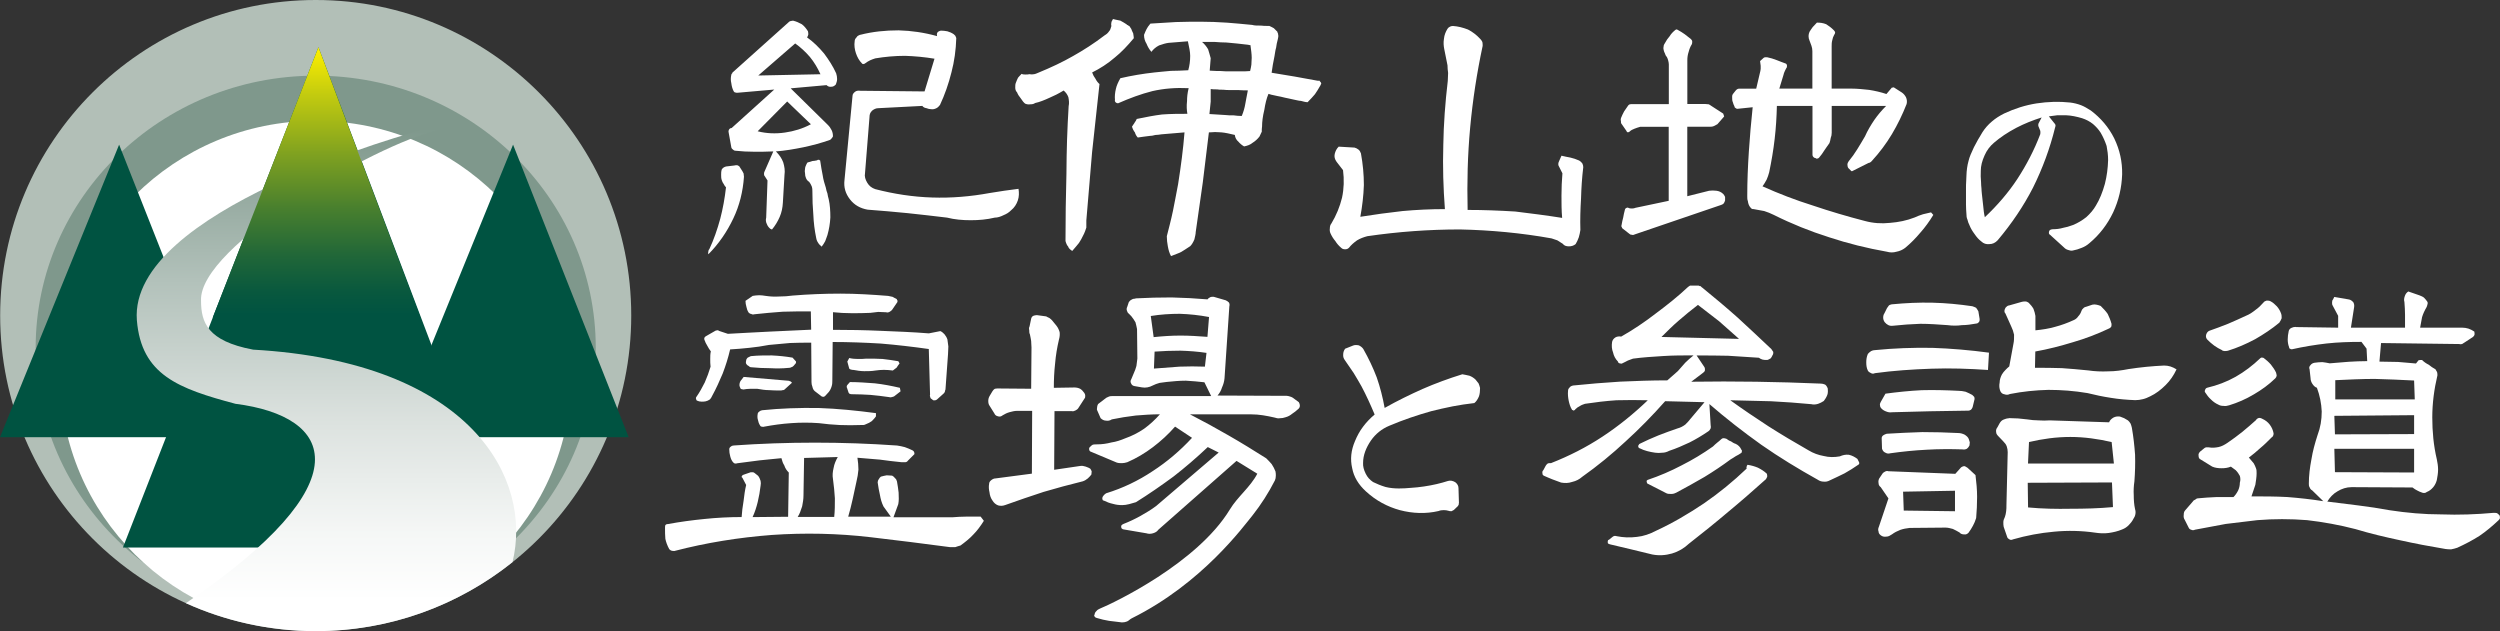 <?xml version="1.0" encoding="UTF-8"?><svg id="_レイヤー_2" xmlns="http://www.w3.org/2000/svg" xmlns:xlink="http://www.w3.org/1999/xlink" viewBox="0 0 45.228 11.416"><rect x="0" y="0" width="45.228" height="11.416" fill="#333333" stroke="none"/><defs><style>.cls-1{fill:url(#linear-gradient);}.cls-2{fill:#005341;}.cls-3{fill:#fff;}.cls-4{fill:#7f988c;}.cls-5{fill:#b2bfb7;}.cls-6{fill:url(#_新規グラデーションスウォッ_2);}</style><linearGradient id="_新規グラデーションスウォッ_2" x1="-8.218" y1="223.832" x2="-8.218" y2="215.039" gradientTransform="translate(14.418 -220.458) scale(1.036)" gradientUnits="userSpaceOnUse"><stop offset=".062" stop-color="#fff"/><stop offset=".195" stop-color="#f5f7f6"/><stop offset=".416" stop-color="#dce2df"/><stop offset=".699" stop-color="#b2c1ba"/><stop offset="1" stop-color="#7f988c"/></linearGradient><linearGradient id="linear-gradient" x1="212.496" y1="-123.247" x2="212.496" y2="-118.379" gradientTransform="translate(-206.768 124.077)" gradientUnits="userSpaceOnUse"><stop offset=".006" stop-color="#fff000"/><stop offset=".181" stop-color="#c3cb0f"/><stop offset=".404" stop-color="#7fa120"/><stop offset=".606" stop-color="#487f2e"/><stop offset=".778" stop-color="#216738"/><stop offset=".916" stop-color="#08583e"/><stop offset="1" stop-color="#005341"/></linearGradient></defs><g id="_レイヤー_1-2"><g><g><path class="cls-3" d="M14.779,2.902s.006-.005,.017-.011h.023c.006,.006,.011,.011,.018,.011,0,.012,.005,.017,.005,.029,.012,.082,.024,.157,.041,.238,.011,.081,.035,.157,.057,.226,.006,.04,.018,.076,.029,.104,.006,.035,.012,.07,.023,.104,.024,.105,.03,.215,.03,.331-.006,.11-.023,.214-.053,.319-.012,.04-.029,.075-.04,.11-.018,.034-.041,.07-.064,.099-.029-.024-.052-.047-.064-.07-.017-.024-.029-.052-.035-.087-.029-.139-.046-.278-.052-.423-.012-.134-.017-.273-.017-.424,0-.024,0-.052-.012-.087-.012-.029-.028-.058-.046-.081-.029-.017-.047-.041-.058-.069-.011-.023-.017-.053-.017-.087-.006-.023-.006-.052,0-.081,0-.024,.012-.053,.023-.076,0,0,.006-.012,.012-.023,0-.006,.006-.012,.017-.017,.024-.006,.053-.012,.082-.024,.023,0,.051-.006,.081-.012Zm-1.072-.527c.163,.041,.325,.047,.493,.023,.163-.023,.319-.07,.47-.15l-.429-.412-.534,.539Zm.012-1.009l1.124-.023c-.052-.116-.115-.22-.191-.313-.08-.093-.168-.174-.266-.244l-.667,.579Zm-.342,1.647l.052,.081c.012,.018,.017,.035,.024,.046,0,.023,.006,.041,.006,.058-.018,.266-.081,.521-.192,.753-.115,.243-.266,.463-.452,.649-.006-.012-.006-.029,0-.052,0-.012,.005-.029,.018-.041,.081-.173,.145-.359,.197-.55,.047-.18,.082-.371,.104-.568-.017-.017-.029-.035-.041-.059-.017-.022-.028-.046-.035-.069-.012-.034-.012-.064-.012-.099,0-.029,0-.063,.012-.098,.006-.011,.018-.023,.035-.035,.012-.006,.023-.012,.041-.017l.151-.018c.012-.005,.029-.005,.052-.005,.011,.005,.029,.011,.041,.023Zm.974-2.638c.052,.012,.104,.035,.156,.064,.046,.035,.081,.081,.11,.127,.006,.023,.006,.04,.006,.058-.006,.023-.012,.04-.023,.052,.116,.082,.214,.18,.307,.29,.087,.116,.162,.232,.22,.36,.011,.035,.017,.069,.017,.104,0,.035-.012,.069-.023,.098-.023,.024-.046,.041-.081,.041-.035,.006-.064-.006-.087-.029l-.649,.058,.672,.661c.029,.028,.053,.063,.07,.098,.017,.035,.023,.075,.023,.11-.006,.012-.012,.023-.023,.035-.012,.012-.017,.023-.029,.028-.163,.058-.319,.099-.482,.134-.168,.034-.336,.063-.499,.075,.058,.058,.105,.121,.133,.197,.023,.076,.035,.15,.023,.231l-.029,.498c-.005,.093-.023,.18-.058,.26-.035,.081-.081,.157-.139,.227l-.029-.012c-.029-.023-.052-.053-.064-.087-.018-.035-.023-.076-.012-.116l.024-.672-.052-.081c-.011-.011-.011-.023-.011-.04,0-.012,0-.023,.006-.034l.162-.371c-.116,.006-.232,.006-.342,.006-.116,0-.232-.006-.342-.018-.017,0-.029-.005-.041-.017-.017-.012-.029-.024-.034-.041l-.052-.289c0-.017,.006-.035,.017-.047,.011-.011,.023-.017,.04-.017l.771-.696-.666,.058c-.017,0-.029,0-.041-.006-.012,0-.023-.012-.029-.024-.023-.046-.035-.092-.041-.144-.012-.046-.012-.099,0-.151,0-.012,.006-.017,.018-.029,0-.012,.006-.018,.017-.024l1.014-.909c.012-.006,.024-.012,.035-.012,.012,0,.024-.006,.035-.006Zm1.211,.255c.226-.058,.457-.081,.695-.081,.232,.006,.464,.04,.695,.104-.005-.023-.005-.041,.006-.064,.012-.017,.035-.029,.064-.035,.035,0,.076,.005,.116,.012,.041,.011,.081,.029,.116,.053,.011,.011,.017,.017,.029,.028,.006,.012,.011,.029,.017,.041-.006,.214-.035,.422-.087,.62-.052,.208-.121,.406-.208,.591-.023,.029-.04,.046-.064,.058-.035,.018-.064,.023-.099,.018-.023,0-.052-.006-.081-.018-.035-.006-.058-.017-.075-.041l-.794,.041c-.046,0-.081,.018-.116,.046-.035,.035-.046,.07-.046,.116l-.081,1.014c-.012,.058,.006,.116,.041,.174,.034,.058,.081,.093,.145,.115,.336,.087,.678,.14,1.026,.151,.348,.012,.696-.017,1.043-.081,.087-.012,.174-.029,.261-.041,.081-.011,.169-.023,.261-.035,.011,.07,.011,.14-.012,.209-.023,.069-.064,.133-.122,.179-.04,.041-.087,.069-.133,.087-.058,.029-.11,.046-.162,.046-.145,.035-.29,.047-.435,.047-.151,0-.289-.012-.429-.047-.244-.029-.482-.057-.713-.081-.243-.023-.481-.046-.724-.063-.133-.024-.238-.082-.319-.186-.082-.105-.116-.22-.099-.353l.145-1.519c0-.029,.017-.052,.046-.075,.023-.018,.058-.024,.093-.018l1.164,.012,.18-.592c-.173-.029-.353-.046-.533-.052-.185,0-.365,.017-.539,.046-.035,.012-.069,.023-.093,.035-.035,.017-.064,.035-.087,.053-.011,.011-.018,.011-.023,.011-.012,.006-.023,.006-.035-.005-.053-.053-.087-.116-.111-.186-.023-.069-.035-.145-.023-.22,0-.024,.011-.046,.035-.07,.011-.023,.035-.034,.064-.046Z"/><path class="cls-3" d="M19.242,1.638c-.098,.059-.179,.099-.249,.128-.099,.046-.186,.081-.267,.098-.023,.018-.052,.023-.087,.023-.035,.006-.064,0-.093-.012-.023-.017-.052-.052-.081-.098-.029-.035-.052-.07-.064-.104-.023-.024-.034-.052-.034-.088,0-.034,0-.063,.011-.087,.011-.035,.029-.069,.04-.093,.012-.012,.029-.035,.064-.069,.023,.012,.046,.012,.07,.012,.029,0,.052,0,.07-.006,.029,.006,.058,.006,.087,0,.012,0,.04-.011,.081-.029,.226-.093,.435-.191,.626-.301,.185-.104,.377-.226,.574-.377,.023-.012,.052-.035,.075-.07,.018-.017,.029-.047,.041-.093-.005-.023-.005-.041,0-.064,0-.011,.006-.023,.017-.041,.005-.012,.012-.023,.012-.023,.023,.006,.069,.017,.133,.029,.047,.024,.081,.047,.116,.069,0,.006,.006,.012,.018,.012,.012,.011,.023,.017,.029,.017,.012,.017,.023,.035,.035,.052,.006,.018,.017,.046,.035,.081,.006,.041,.011,.07,.011,.087-.116,.139-.226,.255-.342,.348-.133,.116-.272,.202-.412,.272,.017,.047,.035,.081,.058,.11,.023,.047,.052,.081,.075,.099l-.134,1.234-.104,1.235v.128c-.017,.052-.029,.087-.041,.11-.035,.076-.069,.134-.092,.168-.029,.035-.07,.087-.122,.145-.035-.023-.064-.046-.075-.081-.018-.018-.035-.053-.047-.099,0-.406,.006-.812,.017-1.217,0-.215,.006-.418,.011-.615,.006-.208,.018-.411,.029-.608,.012-.052,.006-.105-.005-.162-.017-.047-.046-.087-.087-.122Zm2.504-.88c.04,.035,.076,.075,.11,.133,.012,.041,.029,.092,.047,.162l-.018,.226h.018c.081,.006,.139,.006,.18,.006,.063,.006,.121,.006,.174,.006h.185c.058,0,.116,0,.174-.006,.012-.046,.018-.081,.023-.116,0-.046,.006-.087,.006-.122,0-.069-.012-.15-.023-.231-.018,0-.029,0-.04-.006-.093-.012-.157-.017-.203-.023-.069-.006-.134-.012-.191-.018-.069,0-.139-.005-.22-.011h-.22Zm.157,.852v.227c-.012,.104-.018,.179-.023,.226,.098,.006,.197,.012,.289,.018,.041,.006,.093,.006,.151,.006,.046,.006,.092,.011,.145,.011,.029-.07,.052-.145,.064-.22,.011-.052,.023-.133,.046-.243-.041,0-.098,0-.18-.006h-.162c-.023,0-.058,0-.104-.006-.052,0-.087,0-.11-.006-.046,0-.081,0-.116-.006Zm-.412-.863l-.348,.028c-.052,.006-.11,.024-.173,.046-.058,.029-.105,.07-.14,.117-.04-.046-.069-.098-.087-.145-.029-.046-.046-.099-.046-.157v-.006c.017-.046,.035-.081,.046-.104,.011-.024,.035-.058,.069-.099,.168-.012,.319-.017,.458-.028,.163-.006,.319-.006,.464-.006s.301,.006,.464,.017c.139,.012,.29,.023,.458,.041,.035,.012,.087,.012,.157,.012,.029,.006,.081,.006,.151,.006,.034,.017,.063,.029,.081,.041,.023,.023,.04,.041,.064,.064,0,.012,.006,.023,.012,.034,0,.024,.006,.035,.006,.041,0,.017-.006,.041-.012,.07-.012,.047-.024,.093-.029,.145-.012,.035-.018,.087-.029,.151-.023,.11-.04,.208-.052,.301l.417,.069,.418,.076h.035c0,.012,.005,.018,.017,.023,.006,.017,.012,.029,.012,.029l-.005,.005c-.006,.012-.006,.018-.006,.018-.04,.07-.075,.128-.104,.168-.029,.035-.076,.087-.133,.145-.035,0-.075-.012-.122-.024-.029,0-.07-.011-.128-.023-.046-.011-.081-.017-.104-.023-.035-.005-.075-.017-.128-.029-.058-.012-.093-.017-.116-.024-.04-.006-.075-.017-.11-.028-.035,.081-.058,.179-.075,.289-.029,.116-.041,.22-.041,.302,0,.012-.005,.029-.005,.052v.041c-.018,.035-.029,.064-.041,.087-.035,.047-.081,.087-.128,.116-.041,.035-.093,.052-.151,.064-.04-.023-.075-.052-.104-.087-.035-.029-.058-.07-.064-.121-.093-.023-.174-.04-.238-.046-.034,0-.075-.006-.121-.006-.023,0-.064,.006-.11,.006l-.11,.904-.128,.898c0,.034-.012,.082-.024,.134-.022,.052-.046,.093-.075,.122-.07,.046-.122,.081-.162,.104-.041,.024-.104,.041-.186,.076-.029-.052-.046-.11-.058-.18-.011-.058-.018-.116-.018-.18,.035-.139,.076-.29,.111-.458,.029-.139,.058-.302,.093-.482,.052-.33,.093-.643,.116-.938-.139,.011-.278,.023-.417,.035-.035,.005-.076,.012-.11,.012-.04,.011-.075,.017-.104,.017-.081,.012-.157,.018-.214,.029-.023-.024-.041-.053-.052-.092-.023-.029-.041-.064-.053-.105,.006-.012,.024-.035,.046-.069,0-.006,.012-.018,.023-.035,.006-.012,.012-.023,.017-.035,.169-.035,.319-.064,.458-.081,.162-.012,.319-.012,.458-.012-.011-.064-.017-.139-.006-.232,0-.063,.006-.139,.029-.232-.232-.011-.447,.006-.655,.053-.209,.053-.411,.128-.62,.22-.023,0-.035-.006-.046-.017-.012-.012-.017-.029-.012-.047-.006-.058,0-.127,.017-.197,.012-.058,.041-.122,.081-.192,.203-.047,.406-.081,.614-.104,.093-.012,.192-.017,.301-.029,.093,0,.197-.005,.313-.011,.023-.081,.035-.168,.035-.26,0-.07-.018-.157-.041-.261Z"/><path class="cls-3" d="M24.215,2.653l.29,.017c.024,.006,.046,.017,.07,.035,.024,.018,.034,.041,.046,.07,.035,.191,.053,.382,.053,.573-.006,.191-.029,.383-.064,.574,.249-.04,.504-.075,.765-.104,.255-.023,.51-.035,.765-.035-.029-.382-.041-.765-.029-1.159,.006-.383,.035-.771,.081-1.159,0-.047,.006-.093,.006-.145-.006-.046-.011-.093-.011-.138l-.058-.29c-.012-.058-.018-.122-.006-.191,.006-.064,.029-.123,.064-.18,.011-.017,.023-.028,.046-.039,.012-.006,.029-.012,.052-.012,.093,.006,.18,.029,.272,.064,.081,.041,.156,.099,.22,.168,.018,.017,.029,.034,.041,.058,.005,.023,.005,.046,.005,.07-.104,.486-.18,.979-.226,1.478-.046,.498-.058,.991-.046,1.49,.29,0,.574,.011,.864,.029,.278,.034,.556,.069,.846,.115-.012-.133-.012-.267-.012-.4,0-.139,.006-.272,.017-.406l-.058-.116c-.012-.017-.017-.034-.017-.052,0-.017,.006-.035,.017-.058l.041-.093c.052,.012,.104,.024,.162,.034,.052,.012,.104,.029,.157,.053,.023,.012,.04,.029,.058,.052,.012,.023,.017,.046,.017,.069-.023,.191-.035,.377-.04,.562-.012,.197-.018,.389-.012,.574-.005,.046-.017,.087-.029,.133-.017,.047-.035,.087-.057,.122-.035,.029-.076,.041-.122,.041-.046,0-.087-.012-.11-.046-.035-.023-.064-.041-.099-.063-.035-.012-.069-.023-.104-.035-.545-.098-1.101-.15-1.658-.162-.562,0-1.119,.041-1.675,.122-.064,.017-.128,.04-.186,.075-.058,.041-.11,.087-.145,.133-.023,.024-.047,.029-.07,.029-.029,0-.052-.005-.075-.029-.041-.035-.076-.075-.104-.121-.035-.041-.064-.087-.087-.139-.011-.023-.017-.058-.011-.093,0-.029,.006-.059,.029-.087,.087-.145,.151-.301,.191-.464,.035-.162,.04-.33,.018-.499l-.116-.15c-.034-.047-.046-.093-.034-.144,.011-.047,.034-.094,.069-.128Z"/><path class="cls-3" d="M30.191,1.882v-.719c0-.023-.006-.046-.012-.07-.006-.023-.012-.04-.024-.063-.017-.017-.029-.041-.035-.064-.011-.017-.017-.04-.023-.064-.006-.023-.006-.04,0-.063,0-.023,.012-.041,.023-.058,.024-.047,.052-.087,.087-.127,.024-.041,.058-.076,.099-.11,.005-.005,.017-.012,.029-.012,.006,0,.011,.007,.023,.012,.041,.023,.081,.046,.122,.076,.035,.028,.075,.057,.11,.086,.012,.012,.024,.029,.024,.041,0,.023,0,.04-.006,.052-.029,.046-.047,.093-.058,.139-.018,.052-.024,.104-.024,.15v.794h.33c.018,0,.035,.005,.058,.005,.017,.012,.035,.018,.046,.029l.215,.139,.017,.052-.122,.14c-.023,.012-.04,.023-.064,.034-.029,.012-.052,.012-.076,.012h-.405v1.257l.395-.099c.04-.006,.087-.006,.133,0,.046,.006,.087,.024,.122,.058,.011,.012,.023,.029,.034,.053v.064c-.006,.017-.011,.034-.023,.052-.011,.012-.028,.024-.047,.029l-1.565,.534c-.023,.012-.04,.012-.052,.006-.023,0-.034-.006-.046-.018l-.11-.086c-.011-.006-.023-.017-.023-.029-.012-.012-.012-.029-.006-.047,.006-.046,.018-.087,.029-.133,.006-.041,.017-.087,.029-.133,0-.012,.006-.023,.018-.034,.012-.006,.023-.012,.034-.012,.024,.012,.041,.017,.064,.017,.024,0,.046,0,.075-.012l.603-.127v-1.339h-.516c-.04,.012-.076,.023-.104,.035-.035,.012-.065,.029-.088,.052-.005,.006-.011,.006-.011,.006-.006,.006-.012,.006-.018,.006-.006,0-.012,0-.017-.006-.006,0-.006-.006-.006-.012l-.093-.134c-.011-.011-.011-.029-.011-.051-.006-.012-.006-.029,0-.052,.017-.041,.034-.081,.057-.122,.024-.035,.046-.069,.075-.109,.006-.006,.012-.012,.023-.018,.007,0,.018-.005,.029-.005h.678Zm2.597-.278V.925c0-.035-.006-.064-.017-.098-.011-.029-.023-.059-.035-.094-.011-.023-.017-.052-.017-.081,0-.023,.006-.052,.017-.076,.012-.023,.035-.052,.058-.086,.024-.023,.047-.052,.076-.081,.058,0,.11,.006,.168,.029,.046,.029,.093,.063,.139,.11,.012,.011,.017,.023,.023,.035,0,.017-.006,.035-.017,.046-.018,.034-.029,.064-.035,.099-.011,.04-.011,.075-.011,.11v.765h.359c.104,0,.214,.012,.319,.023,.105,.017,.209,.04,.313,.075l.098-.116h.012c.006,0,.011-.005,.023-.005l.145,.093c.034,.023,.057,.052,.076,.087,.017,.04,.022,.081,.011,.122-.075,.191-.162,.37-.266,.545-.104,.174-.226,.336-.365,.487-.012,.012-.017,.017-.017,.017-.018,.012-.029,.017-.041,.017l-.301,.151c-.011-.006-.023-.012-.029-.024-.012-.011-.023-.022-.035-.034-.012-.017-.017-.041-.017-.064,0-.017,.005-.035,.022-.058,.058-.07,.11-.144,.157-.22,.046-.075,.092-.15,.139-.232,.046-.104,.105-.202,.168-.296,.064-.092,.133-.173,.215-.255h-.985v.487c0,.035-.006,.064-.018,.093-.006,.034-.011,.063-.023,.093-.035,.046-.064,.093-.093,.133-.028,.046-.058,.087-.092,.127-.011,.012-.017,.018-.029,.018-.011,.006-.023,.006-.035-.006l-.023-.006c-.011-.006-.023-.017-.029-.029-.006-.012-.006-.023-.006-.034v-.876h-.644c-.005,.203-.017,.4-.04,.597-.023,.202-.058,.405-.099,.603-.011,.046-.029,.093-.046,.133-.023,.047-.052,.088-.075,.122,.296,.133,.597,.249,.91,.347,.314,.106,.626,.198,.939,.279,.151,.041,.302,.052,.458,.035,.151-.012,.301-.041,.446-.098,.046-.023,.099-.041,.151-.058,.046-.012,.093-.023,.145-.034l.041,.046c-.07,.116-.15,.226-.232,.318-.087,.104-.18,.198-.278,.279-.046,.035-.098,.058-.156,.069-.058,.017-.116,.017-.174,0-.359-.063-.708-.15-1.044-.261-.348-.11-.678-.243-1.002-.405-.058-.029-.116-.052-.174-.07-.064-.012-.127-.023-.191-.035-.018,0-.029,0-.041-.012-.011-.012-.023-.023-.029-.034-.017-.024-.029-.058-.034-.099-.011-.023-.011-.058-.011-.092,0-.267,.011-.533,.029-.806,.017-.266,.041-.533,.069-.8l-.278,.029c-.012,0-.023-.006-.035-.017-.012-.006-.017-.017-.017-.029-.011-.023-.023-.046-.029-.075-.012-.024-.012-.053-.012-.081v-.029c0-.012,.006-.023,.012-.035l.046-.058c.006-.012,.018-.017,.029-.029,.012-.006,.023-.012,.035-.012h.313l.075-.319c0-.012,.006-.023,.006-.041v-.052l-.011-.087,.064-.058c.006-.005,.017-.011,.028-.011h.036c.057,.011,.116,.029,.174,.052,.052,.023,.11,.041,.168,.064,.012,.011,.017,.023,.017,.034,0,.017,0,.035-.012,.046-.011,.024-.023,.04-.029,.058-.011,.023-.017,.041-.022,.064l-.076,.249h.603Z"/><path class="cls-3" d="M37.067,2.106l.093,.116c.009,.008,.016,.019,.027,.039,0,.023-.004,.038-.008,.046-.093,.379-.228,.742-.398,1.085-.17,.333-.387,.654-.641,.955-.043,.046-.093,.069-.147,.069-.059,.007-.108-.008-.151-.05-.042-.031-.081-.074-.12-.132-.038-.05-.07-.104-.093-.162-.016-.031-.027-.062-.035-.097-.016-.035-.019-.069-.019-.104-.004-.054-.008-.112-.008-.173v-.302c0-.027,0-.07,.004-.124,0-.039,.004-.07,.004-.093,.003-.097,.015-.185,.038-.267,.016-.07,.051-.15,.097-.247,.023-.043,.046-.089,.073-.136,.008-.015,.023-.039,.042-.07,.015-.027,.031-.05,.039-.066,.046-.072,.104-.139,.174-.197,.062-.054,.135-.1,.22-.143,.19-.089,.383-.15,.584-.182,.208-.031,.409-.038,.61-.016,.066,.008,.131,.024,.193,.047,.058,.022,.117,.057,.178,.096,.182,.136,.326,.305,.426,.506,.101,.209,.147,.425,.143,.649-.008,.244-.062,.472-.162,.688-.105,.22-.248,.406-.429,.557-.043,.038-.089,.066-.139,.085-.054,.023-.108,.039-.166,.05-.027,.005-.054,0-.081-.011-.031-.008-.054-.023-.077-.047l-.251-.228c-.015-.008-.02-.019-.02-.035,0-.011,0-.023,.008-.038,.004-.008,.012-.012,.023-.019,.015-.004,.028-.008,.039-.008,.062,0,.127-.007,.19-.026,.046-.008,.108-.024,.178-.051,.084-.035,.162-.081,.239-.142,.073-.066,.131-.135,.173-.209,.066-.107,.12-.239,.163-.394,.035-.139,.054-.282,.058-.429,0-.092-.012-.178-.027-.255-.027-.081-.062-.162-.107-.239-.039-.062-.086-.112-.139-.158-.058-.047-.124-.081-.197-.105-.1-.03-.197-.05-.294-.054h-.154c-.043,.005-.093,.013-.151,.02Zm-.131,.019c-.162,.051-.313,.112-.456,.186-.162,.085-.297,.177-.406,.271-.073,.061-.131,.139-.17,.228-.046,.101-.069,.193-.069,.278-.003,.066-.003,.135,.005,.213,0,.035,.003,.07,.007,.108,0,.027,.004,.062,.008,.104,.007,.077,.015,.147,.023,.208,.007,.077,.015,.147,.03,.209,.229-.217,.425-.444,.588-.692,.166-.255,.305-.522,.414-.808,0-.004,0-.011,.003-.022v-.024c0-.011-.003-.027-.012-.042l-.022-.054c-.004-.004-.004-.012-.004-.023,0-.012,0-.024,.004-.031l.057-.109Z"/><path class="cls-3" d="M13.596,6.442c.116-.012,.238-.012,.365-.012,.128,.006,.25,.018,.377,.04l.063,.07v.018c0,.012-.006,.017-.011,.022l-.034,.04c-.012,.012-.029,.023-.041,.023-.017,.012-.035,.012-.046,.012-.116,.012-.226,.012-.336,.006-.116,0-.232-.006-.343-.017-.023,0-.034-.012-.046-.023-.017-.006-.028-.017-.041-.034-.011-.017-.011-.036-.005-.058,0-.024,.011-.041,.029-.059,.012-.006,.023-.012,.035-.017,.011-.006,.023-.012,.035-.012Zm.951,1.844l-.011,.677c0,.07-.012,.134-.024,.197-.024,.076-.046,.139-.081,.192h.661c.012-.11,.012-.221,.012-.337-.006-.109-.018-.225-.035-.353-.011-.058-.005-.128,.012-.197,.011-.069,.04-.133,.075-.197l-.608,.017Zm-1.095-1.467l.823,.07c.012,.005,.018,.012,.029,.012,.011,.012,.017,.018,.024,.023l-.134,.122c-.012,.012-.024,.012-.035,.012-.012,.006-.029,.006-.04,.006-.07,0-.139,0-.209-.006-.069,0-.139-.012-.209-.024h-.128c-.046,0-.086,.006-.121,.012-.011,0-.017,0-.028-.006-.012,0-.018,0-.024-.006-.011-.023-.023-.046-.023-.069,0-.024,.005-.046,.018-.07l.058-.075Zm1.913-.342c.046,.012,.098,.017,.156,.017,.053,0,.104,0,.151-.006,.098,0,.197,0,.295,.006,.093,.012,.192,.023,.285,.041l.022,.04c-.022,.029-.04,.053-.052,.075-.029,.024-.052,.041-.069,.053-.053-.006-.105-.012-.163-.012-.052,0-.104,.006-.151,.012-.069,.012-.139,.012-.203,.012-.069,0-.133-.012-.197-.023-.017,0-.029,0-.04-.006-.012,0-.023-.006-.035-.017l-.035-.128,.035-.064Zm.012,.435c.151,0,.302,.012,.451,.023,.151,.017,.302,.046,.452,.081l.012,.064-.104,.081c-.012,.012-.029,.017-.053,.023-.018,.006-.035,.006-.052,0-.116-.018-.226-.029-.336-.04-.111-.006-.22-.012-.331-.012-.017,0-.029,0-.035-.005-.012,0-.024-.012-.029-.023l-.029-.088c-.005-.006-.005-.012-.005-.023,0-.011,.005-.024,.017-.035l.041-.046Zm-1.594,.51c.336-.035,.678-.046,1.026-.041,.347,.012,.69,.047,1.038,.093v.058c-.023,.035-.053,.064-.076,.087-.034,.023-.063,.04-.098,.052-.024,.012-.041,.018-.053,.018h-.046c-.128,.005-.255,.005-.383,0-.128-.006-.255-.018-.377-.034-.168-.012-.336-.012-.499,0-.168,.011-.33,.034-.492,.064-.012,.005-.024,.005-.035,0-.018,0-.029-.006-.035-.018-.023-.035-.035-.07-.041-.104-.011-.034-.011-.07-.005-.104,0-.018,.011-.035,.029-.047,.012-.012,.024-.017,.047-.023Zm-.168-2.069c.04-.006,.081-.012,.122-.012,.035,0,.076,.006,.116,.012,.075,.011,.156,.017,.244,.011,.081,0,.162-.006,.243-.017,.284-.023,.574-.035,.863-.035,.29,0,.574,.018,.864,.041,.029,.005,.058,.011,.081,.017,.024,.012,.047,.029,.076,.041,0,.012,.005,.017,.012,.023v.029l-.099,.145c-.018,.017-.035,.029-.046,.035-.024,.012-.046,.012-.058,.006-.052,0-.099-.006-.145-.006-.052,.006-.099,.012-.145,.017-.117,.006-.226,.006-.336,.006-.116,0-.226-.006-.337-.018v.319c.29,0,.574,.005,.864,.018,.284,.012,.574,.022,.87,.046l.208-.041c.029,.011,.053,.035,.075,.057,.024,.03,.041,.058,.053,.094,.005,.04,.011,.081,.017,.127,0,.046-.006,.093-.006,.139l-.046,.638c-.006,.017-.012,.034-.012,.046-.012,.017-.018,.029-.029,.035l-.116,.104c-.012,.005-.023,.012-.029,.012h-.034l-.047-.035c-.005-.012-.012-.024-.012-.035-.005-.012-.005-.017,0-.029l-.023-.829c-.29-.041-.58-.075-.87-.099-.289-.017-.579-.028-.869-.028l-.006,.689c0,.035,0,.076-.012,.111-.012,.041-.029,.075-.052,.104l-.064,.07c-.012,.012-.023,.017-.029,.017-.011,0-.023,0-.034-.005l-.128-.098c-.024-.023-.035-.046-.041-.076-.012-.029-.017-.058-.017-.087l-.005-.713c-.128,0-.255,0-.383,.006-.128,.011-.255,.023-.382,.035-.122,.023-.238,.041-.354,.052-.116,.012-.232,.023-.348,.029-.035,.151-.081,.296-.134,.435-.058,.139-.121,.278-.191,.405-.011,.023-.023,.047-.04,.064-.024,.018-.052,.029-.076,.035-.023,.006-.052,.006-.075,.006-.029,0-.058-.006-.082-.018-.011-.005-.017-.017-.017-.028-.006-.012-.006-.029,.006-.042,.057-.081,.104-.168,.15-.259,.041-.094,.076-.187,.105-.285-.006-.046-.006-.093-.006-.139,0-.046,0-.093,.011-.139-.023-.029-.046-.065-.063-.099-.023-.035-.041-.075-.053-.11-.006-.012-.006-.022,0-.034,0-.012,.012-.017,.023-.029l.18-.103c.011,0,.023-.007,.035-.007,.012,0,.018,.007,.029,.013l.157,.052c.249-.012,.499-.029,.753-.04,.249-.012,.499-.024,.754-.035l-.006-.331c-.174,0-.341,0-.51,.006-.174,.011-.342,.029-.51,.046-.023,.006-.041,.006-.058-.006-.017,0-.034-.011-.046-.023-.023-.035-.035-.07-.041-.104-.011-.035-.017-.076-.017-.11l.127-.087Zm-.353,2.707c.492-.035,.985-.052,1.483-.052,.493,0,.985,.017,1.484,.052,.047,.006,.093,.017,.14,.029,.046,.017,.093,.035,.139,.058,.012,.006,.024,.017,.029,.029,.006,.012,.006,.028,.006,.04l-.116,.116c-.012,.018-.028,.03-.052,.03h-.064c-.133-.012-.266-.03-.393-.047-.139-.012-.273-.022-.406-.034,.011,.069,.018,.145,.018,.215-.006,.075-.018,.145-.035,.214-.023,.105-.046,.215-.069,.319-.023,.11-.052,.215-.081,.318h.771l-.133-.185c-.035-.07-.052-.139-.064-.208-.017-.07-.029-.145-.041-.227,0-.017,.006-.04,.024-.063,.005-.011,.017-.029,.034-.041,.035-.011,.07-.017,.105-.024,.035,0,.07,.006,.099,.006,.023,.012,.04,.028,.053,.047,.017,.011,.028,.034,.034,.057,.012,.069,.023,.133,.03,.203,.005,.081,.005,.15-.006,.208l-.087,.238h1.066c.081-.006,.169-.012,.255-.012h.256l.058,.076c-.058,.093-.122,.18-.191,.249-.07,.076-.151,.139-.232,.198-.035,.011-.064,.017-.093,.029h-.099l-.712-.092-.719-.087c-.597-.07-1.194-.082-1.791-.041-.597,.046-1.182,.139-1.762,.29-.018,0-.035,0-.053-.006-.017-.005-.028-.017-.04-.028-.035-.064-.058-.128-.07-.186-.006-.064-.006-.128-.006-.197,0-.017,0-.035,.006-.052,.012-.012,.023-.018,.046-.018,.221-.041,.441-.07,.661-.092,.22-.023,.447-.035,.673-.035,.006-.093,.017-.186,.035-.29,.012-.099,.024-.197,.047-.29l-.069-.132c-.006,0-.012-.007-.012-.012,0-.011,0-.017,.006-.023l.006-.006s.005-.005,.017-.011l.133-.046h.041c.012,0,.023,.006,.035,.017l.058,.046c.023,.028,.035,.058,.046,.093,.006,.028,.006,.057,0,.087-.011,.098-.029,.197-.052,.295-.023,.093-.052,.186-.093,.273l.643-.006,.012-.8c-.035-.035-.064-.075-.081-.128-.023-.035-.04-.081-.052-.132-.133,.011-.267,.028-.4,.04-.139,.018-.273,.035-.4,.052-.011,.005-.023,.005-.035,.005-.012,0-.023-.005-.034-.017-.029-.029-.047-.07-.058-.116-.011-.04-.017-.081-.017-.127,0-.018,.011-.035,.029-.047,.012-.011,.023-.017,.047-.017Z"/><path class="cls-3" d="M18.668,8.569l.005-1.136h-.273c-.046,0-.092,.012-.133,.023-.046,.012-.092,.035-.127,.057-.029,.024-.059,.029-.087,.018-.029-.006-.053-.023-.064-.052l-.087-.139c-.017-.023-.023-.052-.023-.086,0-.029,.006-.058,.023-.088l.052-.087c.012-.017,.023-.034,.046-.046,.024-.005,.041-.005,.058-.005l.597,.005,.006-.747c0-.035-.006-.075-.006-.116-.006-.035-.012-.075-.023-.122-.012-.023-.012-.046-.012-.076-.006-.022-.006-.045,.006-.068l.029-.139c.006-.023,.017-.041,.04-.052,.018-.006,.04-.012,.064-.012l.168,.023c.017,.012,.035,.017,.058,.029,.017,.012,.035,.029,.046,.04l.081,.099c.028,.035,.046,.076,.058,.116,.006,.047,0,.093-.012,.134-.034,.145-.058,.289-.07,.434-.017,.151-.023,.295-.023,.44l.371-.006c.035,0,.069,.006,.104,.023,.029,.018,.052,.041,.076,.075,.012,.018,.017,.035,.017,.047,0,.022,0,.041-.011,.052l-.116,.179c-.012,.018-.029,.029-.052,.041-.023,.011-.041,.017-.064,.011h-.313l-.006,1.061,.47-.069c.035-.006,.063,0,.099,.011,.034,.012,.064,.023,.087,.041,.012,.017,.017,.034,.023,.046,0,.024-.006,.041-.006,.058-.017,.023-.04,.046-.064,.069-.029,.024-.058,.042-.093,.053-.238,.059-.475,.122-.707,.191-.232,.075-.464,.156-.695,.238-.046,.017-.087,.017-.128,.006-.046-.018-.075-.046-.098-.082-.035-.047-.052-.099-.058-.156-.011-.046-.017-.099-.006-.157,0-.024,.018-.046,.041-.064,.023-.017,.046-.029,.075-.029l.655-.086Zm2.151-2.852l.052,.382c.162-.017,.324-.028,.486-.028s.325,.011,.487,.023l.029-.359c-.18-.034-.354-.052-.528-.058-.173,0-.353,.011-.527,.04Zm.069,.643l-.012,.308c.151-.012,.308-.024,.464-.035,.151-.006,.307-.006,.458,0l.029-.249c-.157-.024-.313-.035-.47-.04-.162,0-.319,.006-.469,.017Zm-.347-.962c.22-.012,.435-.017,.655-.017,.221,.005,.435,.017,.65,.035,.011-.018,.029-.029,.052-.041,.012-.006,.035-.006,.058-.006l.22,.064c.024,.012,.041,.023,.058,.041,.012,.024,.012,.046,.006,.07l-.087,1.299c-.005,.058-.022,.116-.046,.168-.017,.058-.046,.104-.081,.145l1.253,.005c.017,0,.035,.006,.057,.012,.017,.005,.035,.011,.053,.023l.109,.081c.012,.023,.018,.04,.018,.063,0,.023-.012,.047-.029,.059-.035,.034-.076,.064-.11,.086-.034,.029-.075,.052-.122,.064-.034,.012-.063,.017-.098,.017-.035,.006-.064,0-.099-.012-.069-.017-.139-.029-.209-.041-.07-.011-.145-.017-.214-.017h-1.107c.237,.122,.469,.249,.701,.383,.232,.133,.458,.273,.678,.412,.035,.034,.069,.07,.099,.105,.029,.046,.052,.087,.069,.133,.006,.029,.006,.053,.006,.076,0,.035-.006,.064-.017,.087-.116,.226-.249,.434-.4,.626-.162,.197-.912,1.234-2.188,1.867-.034,.016-.058,.047-.087,.058-.029,.012-.057,.017-.093,.017-.081-.012-.156-.017-.231-.028-.076-.012-.151-.03-.226-.053-.018-.006-.029-.012-.035-.024-.012-.011-.012-.028,0-.041,0-.023,.011-.04,.035-.063,.011-.017,.035-.029,.058-.04,.255-.104,1.764-.825,2.351-1.792,.142-.235,.371-.405,.498-.649l-.376-.232-1.415,1.246c-.023,.035-.058,.052-.098,.064-.041,.012-.081,.012-.116,0l-.411-.07c-.011,0-.023-.005-.029-.012-.012-.006-.018-.017-.018-.035,0-.012,0-.023,.012-.034,.006-.006,.017-.012,.029-.018,.105-.041,.203-.087,.308-.145,.092-.052,.191-.11,.284-.18l1.131-.967-.197-.099c-.203,.192-.411,.371-.62,.533-.221,.163-.447,.319-.679,.464-.041,.012-.081,.023-.122,.035-.047,.012-.087,.018-.128,.018-.058,0-.11-.006-.168-.023-.058-.012-.116-.035-.162-.058-.011,0-.023-.005-.023-.017-.006-.006-.006-.012-.006-.024,0-.022,.012-.04,.023-.052,.012-.017,.029-.028,.046-.04,.302-.093,.58-.226,.841-.4,.261-.169,.498-.371,.713-.603l-.307-.203c-.122,.139-.255,.261-.4,.371-.145,.11-.302,.203-.464,.273-.035,.01-.064,.017-.093,.017-.035,0-.069,0-.099-.011l-.481-.202c-.012-.012-.018-.023-.018-.041,0-.012,0-.024,.012-.035,.017-.017,.034-.035,.057-.046,.024-.005,.047-.005,.075-.005,.087,0,.175-.012,.261-.035,.081-.011,.168-.04,.25-.075,.116-.041,.232-.098,.342-.174,.104-.076,.197-.162,.284-.26-.151,0-.296,.011-.435,.022-.151,.018-.296,.041-.435,.07-.035,.023-.069,.029-.105,.023-.035,0-.069-.017-.098-.045l-.058-.133c-.011-.018-.011-.035-.006-.058,0-.023,.006-.04,.018-.064l.122-.093c.017-.017,.04-.029,.069-.04,.024-.012,.053-.012,.087-.012h1.768l-.122-.249c-.11-.012-.22-.023-.336-.029-.116,0-.232,.011-.348,.023-.046,.006-.086,.012-.127,.017-.047,.012-.087,.029-.122,.046-.035,.018-.064,.029-.099,.035-.035,.006-.064,.006-.099,0l-.133-.023c-.035-.006-.052-.023-.064-.052-.012-.023-.012-.046,.006-.075l.046-.11c.017-.04,.035-.081,.046-.128,.006-.041,.011-.086,.017-.133l-.006-.534c-.005-.035-.017-.075-.028-.122-.023-.04-.047-.075-.075-.11l-.046-.047c-.018-.011-.029-.034-.035-.057-.006-.017-.006-.041,.006-.064l.029-.087c.011-.017,.028-.035,.052-.046,.017-.012,.041-.018,.07-.018Z"/><path class="cls-3" d="M25.048,7.381c.232-.131,.463-.243,.688-.344,.232-.101,.471-.189,.719-.266,.042,.008,.085,.015,.131,.027,.039,.015,.077,.039,.108,.069,.015,.016,.031,.039,.055,.069,.011,.024,.019,.051,.027,.082,0,.054-.004,.105-.019,.151-.023,.054-.05,.097-.085,.123-.139,.016-.266,.035-.39,.059-.136,.026-.267,.058-.39,.088-.248,.07-.502,.155-.757,.263-.139,.058-.248,.147-.332,.266-.093,.136-.143,.271-.143,.406-.004,.061,.012,.123,.046,.193,.031,.066,.077,.115,.135,.154,.062,.03,.135,.062,.225,.089,.081,.02,.162,.027,.243,.027,.07,0,.147-.004,.228-.012,.07-.004,.143-.012,.224-.024,.159-.023,.305-.058,.436-.1,.043-.012,.085-.004,.131,.023,.039,.031,.058,.066,.058,.109l.008,.266c0,.008-.004,.012-.004,.019v.012s-.004,.004-.007,.012c-.004,.008-.008,.014-.008,.014l-.073,.07c-.015,.008-.027,.016-.043,.023-.027,0-.046-.004-.054-.008-.027-.008-.054-.012-.085-.012-.035,0-.066,.004-.093,.016-.232,.054-.467,.046-.703-.016-.224-.062-.429-.17-.614-.34-.131-.12-.217-.258-.247-.417-.039-.166-.02-.328,.05-.491,.038-.092,.085-.181,.147-.262,.057-.077,.127-.15,.209-.22-.038-.092-.077-.178-.112-.255-.042-.093-.084-.174-.124-.251-.042-.074-.088-.155-.143-.244-.042-.062-.097-.139-.159-.232-.023-.03-.035-.065-.031-.103,0-.039,.012-.073,.035-.105l.143-.057c.027-.012,.062-.012,.105-.004,.034,.016,.062,.038,.081,.066,.096,.17,.177,.34,.243,.514,.062,.178,.108,.36,.143,.552Z"/><path class="cls-3" d="M31.235,7.939c.023,.017,.046,.035,.081,.046,.023,.017,.052,.035,.087,.046,.023,.012,.04,.023,.058,.041,.017,.017,.028,.034,.04,.058,0,.006,.005,.011,.012,.017v.018c0,.011-.006,.017-.006,.023,0,.006-.005,.006-.005,.006-.035,.024-.064,.041-.099,.058-.035,.024-.064,.041-.093,.058-.156,.116-.313,.22-.475,.319-.168,.098-.337,.191-.51,.284-.023,.012-.052,.023-.088,.023-.035,0-.064,0-.087-.011l-.342-.175c-.006,0-.012-.006-.012-.017-.006-.006-.006-.017-.006-.029,0-.006,0-.012,.006-.012,.006-.006,.012-.012,.017-.012,.208-.07,.412-.157,.609-.261,.197-.099,.389-.215,.568-.342,.024-.023,.047-.047,.076-.069,.023-.017,.052-.042,.075-.064,.012-.011,.023-.017,.041-.017,.017,0,.035,.006,.052,.012Zm-.516-2.424c-.121,.094-.237,.186-.342,.279-.11,.093-.214,.198-.319,.302l1.403,.035c-.122-.11-.244-.214-.36-.319-.128-.099-.255-.197-.383-.296Zm.898,2.894c.07,.011,.128,.028,.186,.052,.057,.029,.115,.064,.162,.11,.006,.017,.006,.035,.006,.052-.006,.012-.011,.029-.023,.046-.233,.209-.459,.406-.684,.592-.232,.197-.47,.388-.707,.573-.093,.087-.191,.144-.307,.179-.121,.035-.243,.041-.359,.018l-.383-.093-.388-.092c-.012-.007-.023-.012-.029-.012-.005-.013-.005-.017-.005-.029,0-.012,0-.023,.005-.029,0-.005,.006-.011,.017-.011l.058-.047c.012-.012,.023-.017,.041-.023,.011,0,.029,0,.046,.006,.116,.023,.232,.028,.359,.012,.121-.012,.237-.053,.347-.111,.302-.139,.586-.307,.864-.493,.278-.191,.533-.4,.776-.632-.005-.012-.005-.023,0-.035,0-.012,.007-.023,.017-.034Zm-2.289-2.319c.214-.121,.423-.261,.626-.418,.203-.151,.4-.307,.585-.481,.006-.006,.017-.012,.035-.024h.156c.012,.006,.029,.012,.041,.012,.006,.012,.011,.017,.023,.023,.221,.179,.435,.359,.644,.545,.203,.185,.405,.377,.608,.568,.012,.017,.023,.035,.035,.052,0,.024,0,.041-.013,.058-.011,.023-.023,.047-.034,.058-.029,.017-.052,.029-.064,.029-.034,0-.057,0-.081-.006-.023-.006-.047-.017-.069-.034-.186-.012-.371-.024-.557-.036-.191-.005-.383-.005-.569-.005l.14,.209c.011,.017,.011,.035,.011,.058-.006,.023-.017,.034-.034,.046l-.214,.162c.394-.006,.783-.006,1.176,0,.389,.006,.777,.017,1.171,.034,.023,0,.046,.006,.075,.018,.023,.017,.035,.04,.046,.064,.006,.046,.006,.087-.006,.121-.018,.047-.041,.081-.064,.111-.034,.023-.069,.04-.104,.052-.041,.012-.082,.017-.122,.006-.243-.024-.487-.04-.73-.053-.244-.005-.493-.012-.736-.018,.226,.163,.458,.32,.689,.47,.237,.151,.481,.296,.725,.435,.087,.053,.18,.087,.278,.104,.094,.024,.191,.024,.29,.006,.052-.023,.105-.035,.162-.029,.058,.012,.11,.041,.156,.075l.029,.058c.005,.012,.005,.018,.005,.023-.005,.012-.011,.024-.017,.024-.081,.057-.168,.11-.249,.156-.092,.046-.18,.087-.266,.127-.041,.023-.081,.028-.116,.023-.035,0-.07-.011-.105-.035-.353-.197-.695-.405-1.02-.632-.325-.232-.638-.475-.939-.736l.023,.382c.005,.024,.005,.041,0,.058-.012,.023-.023,.041-.041,.052-.11,.075-.226,.145-.342,.203-.121,.057-.243,.11-.365,.15-.046,.024-.087,.035-.127,.035-.046,.006-.087,.006-.128,0-.053-.006-.099-.018-.145-.029-.046-.012-.093-.029-.139-.053-.012,0-.017-.006-.017-.017-.006,0-.006-.012-.006-.022,0-.006,0-.012,.011-.023,0-.006,.006-.012,.017-.018,.104-.052,.22-.104,.336-.151,.116-.046,.232-.087,.348-.127,.046-.012,.093-.034,.139-.069,.035-.035,.07-.07,.099-.11l.249-.295-.712-.018c-.226,.255-.464,.499-.713,.725-.249,.232-.51,.446-.788,.643-.052,.046-.11,.076-.18,.092-.069,.024-.133,.024-.202,.012-.058-.023-.111-.041-.157-.058-.052-.023-.104-.041-.151-.064-.024-.012-.029-.023-.029-.046-.006-.024,0-.041,.017-.058l.04-.075c.006-.012,.018-.029,.041-.046,.018-.005,.035-.005,.058-.005,.325-.128,.637-.285,.933-.481,.29-.191,.562-.412,.817-.656-.185-.005-.377-.005-.568,0-.191,.013-.382,.036-.568,.064-.035,.012-.07,.024-.093,.041-.035,.017-.058,.034-.081,.057-.006,.012-.012,.017-.017,.017-.006,.006-.012,.006-.012,.006-.012,0-.017,0-.017-.006-.012,0-.018-.006-.018-.012-.029-.046-.046-.104-.058-.162-.011-.058-.017-.116-.011-.174,0-.023,.006-.04,.029-.063,.011-.017,.035-.029,.063-.035,.279-.029,.562-.052,.852-.07,.279-.012,.562-.023,.852-.023l.191-.168c.041-.046,.087-.099,.133-.151,.047-.047,.093-.087,.151-.133-.186,0-.371,0-.551,.012-.186,.012-.371,.023-.545,.047-.034,.011-.063,.023-.092,.034-.035,.017-.064,.035-.093,.047-.018,.012-.035,.012-.047,.005-.023,0-.035-.011-.041-.034-.046-.046-.075-.105-.087-.162-.023-.058-.029-.122-.018-.192,.006-.029,.023-.058,.058-.081,.029-.017,.064-.023,.099-.017Z"/><path class="cls-3" d="M34.133,7.847c.209-.012,.424-.024,.644-.03,.22,0,.434,.006,.649,.017,.041,0,.081,.012,.116,.029,.035,.023,.064,.047,.076,.081,.006,.023,.011,.041,.018,.058,0,.023-.006,.04-.006,.058-.011,.023-.029,.046-.046,.058-.023,.012-.052,.018-.075,.012-.221-.007-.441-.007-.655,.006-.221,.011-.441,.034-.655,.064-.035,.011-.064,.005-.093-.012-.029-.012-.046-.035-.058-.07l-.006-.191c0-.023,.012-.04,.029-.052,.017-.011,.04-.023,.063-.028Zm.296,1.049l.012,.341,.927,.012v-.371l-.939,.017Zm2.278-.899l-.018,.389h1.554l-.041-.389c-.249-.057-.498-.092-.747-.092-.256,0-.504,.035-.748,.092Zm-.023,.737l.006,.446c.255,.024,.51,.029,.771,.024,.249,0,.505-.006,.765-.03l-.018-.446-1.524,.006Zm-2.574-1.612c.215-.029,.435-.052,.655-.063,.22-.006,.441,0,.661,.011,.046,0,.087,.006,.134,.017,.04,.017,.081,.035,.121,.058,.011,.012,.023,.023,.035,.035,.006,.012,.006,.029,.006,.041l-.035,.145c-.006,.017-.018,.035-.029,.046-.017,.012-.035,.017-.046,.017l-.695,.011-.69,.018c-.035,.006-.069,0-.099-.012-.035-.012-.064-.029-.087-.052-.017-.017-.029-.035-.029-.058-.006-.023,0-.041,.012-.063l.086-.151Zm.122-1.617c.243-.023,.487-.035,.73-.029,.244,.006,.481,.029,.719,.064,.023,.006,.046,.017,.069,.028,.017,.023,.029,.041,.041,.064l.023,.14c0,.022,0,.04-.012,.052-.012,.017-.029,.029-.047,.029-.092,.017-.179,.029-.26,.029-.087,.012-.174,.012-.261,0-.168-.012-.331-.024-.493-.024-.168,.006-.33,.017-.493,.035-.034,.005-.063,0-.087-.012-.023-.012-.046-.029-.064-.052-.017-.023-.028-.052-.028-.081s.006-.058,.023-.081l.046-.093c.012-.017,.023-.034,.034-.047,.012-.012,.035-.017,.058-.023Zm-.313,.829c.342-.034,.689-.047,1.038-.041,.342,.012,.684,.041,1.026,.087l-.018,.313c-.342-.023-.684-.035-1.02-.023-.348,.012-.69,.035-1.026,.081-.023,.012-.047,.012-.069,0-.024-.012-.046-.023-.058-.046-.023-.047-.029-.093-.029-.151,0-.047,.006-.099,.029-.151,.012-.017,.035-.034,.058-.051,.023-.012,.046-.018,.069-.018Zm.133,2.238c.012-.017,.029-.03,.052-.041,.023-.012,.04-.012,.058-.006l1.212,.047,.098-.11c.006-.006,.011-.012,.024-.017,.012-.006,.023-.012,.04-.012,.011,0,.017,.005,.029,.012,.012,.006,.017,.011,.029,.017l.145,.133c.017,.133,.029,.267,.029,.395,0,.127-.006,.255-.017,.382-.017,.052-.035,.099-.058,.139-.023,.046-.052,.087-.081,.128-.023,.023-.046,.034-.081,.029-.034,0-.064-.012-.081-.035-.04-.023-.081-.046-.121-.064-.046-.012-.087-.024-.133-.024l-.649,.006c-.058,.006-.116,.017-.168,.035-.058,.023-.104,.046-.151,.081-.035,.023-.064,.041-.099,.041-.04,.006-.075,0-.104-.024-.023-.017-.04-.04-.04-.069-.012-.029-.006-.058,.005-.082l.174-.516-.139-.203c-.023-.017-.04-.04-.04-.075-.006-.028,0-.058,.011-.081l.058-.086Zm2.284-3.043l.243-.069c.018-.006,.041-.006,.064-.006,.023,0,.04,.012,.058,.023,.035,.035,.064,.07,.087,.11,.017,.047,.029,.087,.035,.128v.261c.122-.012,.243-.03,.359-.064,.11-.029,.221-.069,.336-.122,.029-.012,.058-.034,.081-.069,.029-.029,.046-.064,.058-.099,.006-.017,.017-.034,.04-.052,.012-.012,.029-.017,.052-.023l.104-.035c.023-.006,.052-.006,.075,0,.023,.005,.052,.012,.076,.023,.046,.047,.093,.093,.127,.145,.029,.059,.052,.116,.069,.179,0,.024,0,.041-.006,.053-.012,.017-.029,.029-.046,.034-.209,.099-.423,.18-.643,.244-.226,.069-.452,.128-.684,.169l-.006,.295c.162,0,.324,0,.487,.006,.151,.012,.313,.023,.475,.041,.116,.017,.238,.023,.365,.017,.121,0,.243-.017,.365-.041,.104-.017,.215-.029,.325-.041,.104-.011,.209-.017,.318-.023,.041,0,.081,.006,.116,.017,.035,.012,.075,.029,.11,.052-.052,.11-.115,.203-.197,.284-.087,.087-.18,.157-.278,.203-.046,.023-.087,.041-.133,.052-.047,.012-.093,.018-.139,.018-.151-.006-.296-.018-.435-.041-.151-.023-.29-.052-.429-.087-.238-.04-.475-.058-.708-.058-.232,.006-.463,.029-.695,.075-.036,.017-.064,.017-.099,.005-.034-.005-.058-.023-.075-.058-.018-.046-.024-.098-.012-.156,0-.047,.017-.099,.041-.145,.017-.029,.041-.058,.064-.081,.023-.023,.045-.047,.069-.064l.076-.412c.011-.046,.011-.104,.011-.162-.011-.053-.029-.105-.052-.151l-.104-.232c-.012-.012-.018-.023-.018-.04,0-.012,0-.029,.012-.047,0-.012,.011-.023,.023-.034,.012-.012,.023-.018,.035-.024Zm.006,2.035c.052,0,.11,.006,.168,.006,.052,.006,.104,.011,.162,.017,.07,.011,.139,.018,.208,.018,.07,.005,.133,.005,.204,0l1.072,.035c.012-.035,.041-.064,.081-.087,.035-.017,.07-.023,.116-.017,.023,.012,.052,.017,.075,.029,.023,.012,.047,.029,.07,.041,.017,.017,.035,.035,.047,.058,.011,.024,.017,.052,.023,.075,.029,.163,.046,.325,.058,.487,.005,.162,0,.325-.012,.482-.012,.08-.017,.168-.012,.249,0,.087,.006,.174,.024,.255,.011,.035,.011,.064,.005,.093-.005,.029-.018,.058-.035,.081-.023,.047-.052,.081-.087,.117-.035,.034-.069,.057-.116,.075-.081,.035-.162,.052-.243,.064-.087,.012-.168,.006-.249-.006-.243-.035-.493-.041-.742-.017-.255,.023-.498,.069-.742,.139-.023,.012-.047,.012-.064,0-.023-.012-.034-.024-.04-.041l-.064-.186c-.006-.023-.006-.052-.006-.086,0-.029,.011-.058,.028-.093,.012-.029,.017-.064,.023-.104,.005-.035,.005-.076,.005-.11l.023-.957c0-.035-.006-.07-.017-.104-.012-.035-.035-.064-.064-.093l-.088-.092c-.023-.023-.04-.046-.04-.075-.006-.029,0-.058,.023-.087l.041-.075c.017-.029,.041-.053,.07-.064,.028-.011,.058-.023,.093-.023Z"/><path class="cls-3" d="M41.239,5.835c-.139,.116-.289,.214-.44,.301-.163,.087-.325,.157-.493,.209-.024,.006-.041,.006-.058,.006-.023,0-.041-.006-.052-.018-.047-.023-.093-.047-.139-.081-.046-.036-.087-.069-.121-.105-.024-.023-.035-.058-.024-.093,.012-.035,.029-.058,.058-.07,.116-.041,.226-.081,.342-.128,.104-.046,.214-.092,.324-.145,.058-.023,.111-.058,.168-.104,.052-.035,.099-.082,.145-.134,.011-.017,.035-.029,.057-.035,.024,0,.046,0,.07,.012,.046,.023,.081,.058,.116,.093,.035,.04,.058,.081,.075,.127,.011,.029,.011,.058,.011,.087-.011,.029-.023,.052-.04,.076Zm1.009,1.043v.348h1.438l-.012-.342c-.237-.012-.475-.023-.713-.029-.237,0-.475,.012-.713,.023Zm-.017,.644l.011,.336,1.432-.005v-.342l-1.443,.012Zm0,.597l.011,.423,1.432,.006v-.429h-1.443Zm-1.067-1.275c-.121,.117-.249,.209-.388,.29-.145,.087-.296,.152-.447,.198-.035,.011-.07,.017-.104,.011-.035,0-.064-.006-.093-.023-.052-.023-.099-.058-.133-.093-.04-.035-.075-.081-.104-.127-.011-.012-.011-.029,0-.052,.006-.017,.017-.029,.041-.035,.174-.041,.347-.105,.51-.197,.162-.093,.307-.203,.446-.336,.006-.006,.017-.012,.029-.012,.005,0,.017,.006,.029,.006,.046,.034,.093,.075,.133,.121,.035,.046,.07,.093,.093,.144,.006,.024,.012,.041,.012,.058-.006,.023-.012,.035-.024,.046Zm.371-.927l.765,.011v-.214l-.099-.186c-.011-.017-.011-.035-.011-.058,0-.023,.005-.04,.017-.052l.023-.046,.267,.046c.029,.006,.052,.023,.075,.046,.017,.029,.022,.058,.017,.093l-.058,.371h.979v-.232c0-.075-.005-.15-.011-.232-.011-.035-.006-.069,.006-.104,.011-.035,.029-.064,.064-.087l.202,.07c.029,.012,.058,.023,.081,.041,.024,.023,.041,.046,.059,.07,.011,.017,.011,.035,.005,.052-.005,.023-.011,.041-.017,.052-.034,.058-.064,.122-.081,.18-.012,.069-.023,.132-.035,.19h.765c.035,0,.075,.006,.11,.017,.035,.012,.07,.03,.105,.053,.005,.017,.005,.034,.005,.052-.005,.023-.017,.034-.029,.046l-.151,.099c-.017,.011-.034,.022-.046,.029-.022,.005-.04,.005-.052,0l-1.414-.018-.029,.336c.105,0,.22,.006,.336,.006,.111,.011,.221,.017,.325,.028l.046-.058c.006,0,.018-.005,.029-.005h.035c.034,.034,.075,.063,.122,.086,.035,.029,.075,.058,.121,.082,.012,.017,.017,.035,.029,.051,.006,.024,.006,.041,.006,.058-.059,.25-.093,.505-.093,.76,0,.255,.023,.51,.082,.759,.012,.058,.023,.122,.023,.186,0,.063-.011,.127-.023,.19-.012,.047-.035,.093-.064,.128-.035,.041-.07,.069-.116,.087-.017,.012-.029,.018-.04,.018-.023,0-.035,0-.046-.006-.035-.012-.064-.024-.093-.041-.023-.011-.052-.029-.081-.052l-1.101-.006c-.093,0-.18,.029-.255,.075-.081,.046-.139,.11-.185,.186,.185,.023,.371,.047,.562,.07,.186,.023,.377,.052,.568,.087,.307,.047,.619,.075,.933,.075,.313,.012,.632,0,.944-.028,.024,0,.04,0,.063,.005,.018,.012,.035,.029,.046,.041,.007,.011,.007,.029,.007,.046,0,.017-.013,.028-.024,.041-.11,.104-.226,.202-.347,.284-.128,.081-.262,.151-.4,.214-.035,.012-.076,.023-.11,.029-.035,0-.07,0-.104-.006-.278-.046-.551-.098-.817-.157-.272-.058-.545-.122-.812-.203-.289-.075-.58-.128-.875-.162-.301-.024-.603-.024-.898,0-.197,.022-.389,.046-.574,.069-.191,.035-.377,.07-.556,.104-.024,.012-.047,.012-.07,0-.023-.006-.035-.017-.046-.041l-.07-.139c-.017-.023-.023-.058-.017-.093,0-.029,.006-.058,.029-.081l.14-.162c.005-.012,.017-.017,.04-.029,.012-.012,.029-.023,.052-.023,.105-.011,.215-.017,.319-.022h.319c.035-.035,.063-.076,.086-.122,.018-.041,.03-.087,.03-.139,.012-.041,.012-.081,0-.122-.018-.034-.041-.07-.075-.104l-.087-.064c-.058,.023-.11,.029-.168,.029-.058,0-.116-.006-.169-.029l-.208-.128c-.029-.012-.04-.035-.04-.069-.006-.029,.006-.053,.029-.076l.064-.052c.011-.012,.023-.017,.04-.024h.053c.058,.012,.115,.006,.174-.005,.058-.012,.11-.041,.162-.076,.093-.064,.18-.127,.267-.197,.082-.069,.168-.139,.249-.214,.012-.024,.034-.035,.058-.041,.023,0,.041,.006,.058,.017,.053,.024,.099,.058,.134,.105,.035,.046,.058,.098,.069,.156,0,.012,0,.028-.006,.04-.006,.018-.017,.03-.029,.035-.07,.07-.133,.134-.203,.191-.07,.064-.139,.122-.209,.174l.088,.104c.017,.029,.029,.058,.04,.087,.012,.029,.012,.058,.012,.093,0,.069-.012,.139-.023,.209-.023,.07-.047,.139-.07,.209,.215,0,.429,0,.65,.012,.214,.017,.428,.04,.649,.075l-.202-.197c-.024-.011-.035-.029-.047-.058-.012-.017-.012-.04-.012-.063,0-.145,.018-.29,.047-.441,.023-.145,.063-.289,.11-.435,.053-.139,.076-.278,.076-.429-.006-.145-.035-.29-.087-.429-.035-.012-.058-.035-.081-.069-.023-.035-.034-.07-.034-.105l-.018-.162c-.012-.023-.006-.052,.018-.075,.017-.023,.041-.035,.069-.041,.046-.006,.093-.012,.145-.012,.046,.006,.086,.012,.133,.022,.116-.011,.226-.017,.342-.028,.104-.006,.221-.012,.336-.012l-.012-.226-.092-.122c-.215,0-.424,.006-.632,.029-.209,.024-.417,.058-.626,.105-.011,0-.023,0-.035-.012-.011,0-.017-.011-.017-.028-.018-.047-.024-.093-.024-.139,0-.047,.006-.099,.018-.151,.005-.023,.022-.047,.051-.058,.024-.012,.047-.017,.081-.017Z"/></g><g><g><path class="cls-5" d="M11.42,5.708c0,3.153-2.556,5.708-5.708,5.708C2.559,11.416,.003,8.861,.003,5.708,.003,2.556,2.559,0,5.712,0c3.152,0,5.708,2.556,5.708,5.708Z"/><path class="cls-4" d="M10.778,6.295c0,2.721-2.268,4.926-5.066,4.926C2.914,11.222,.645,9.016,.645,6.295,.645,3.575,2.914,1.369,5.712,1.369c2.798,0,5.066,2.206,5.066,4.926Z"/><path class="cls-3" d="M10.337,6.782c0,2.539-2.071,4.596-4.625,4.596-2.555,0-4.625-2.058-4.625-4.596C1.087,4.244,3.157,2.186,5.712,2.186c2.554,0,4.625,2.058,4.625,4.596Z"/><polygon class="cls-2" points="5.761 .853 9.195 9.905 2.224 9.905 5.761 .853"/><polygon class="cls-2" points="9.282 2.617 11.373 7.909 7.127 7.909 9.282 2.617"/><polygon class="cls-2" points="2.155 2.617 4.246 7.909 0 7.909 2.155 2.617"/><path class="cls-6" d="M4.573,6.324c-.818-.155-.936-.491-.936-.885-.044-.988,3.173-2.831,4.257-3.076l-.104-.052c-.424,.096-5.462,1.509-5.314,3.48,.08,.994,.756,1.24,1.783,1.514,1.784,.228,2.347,1.407-.896,3.607,.716,.324,1.511,.506,2.348,.506,1.347,0,2.584-.468,3.561-1.249,.367-1.495-.728-3.621-4.7-3.844Z"/></g><path class="cls-1" d="M3.85,5.745c.069-.002,.14,.001,.211,.005h3.547L5.761,.853l-1.912,4.891Z"/></g></g></g></svg>